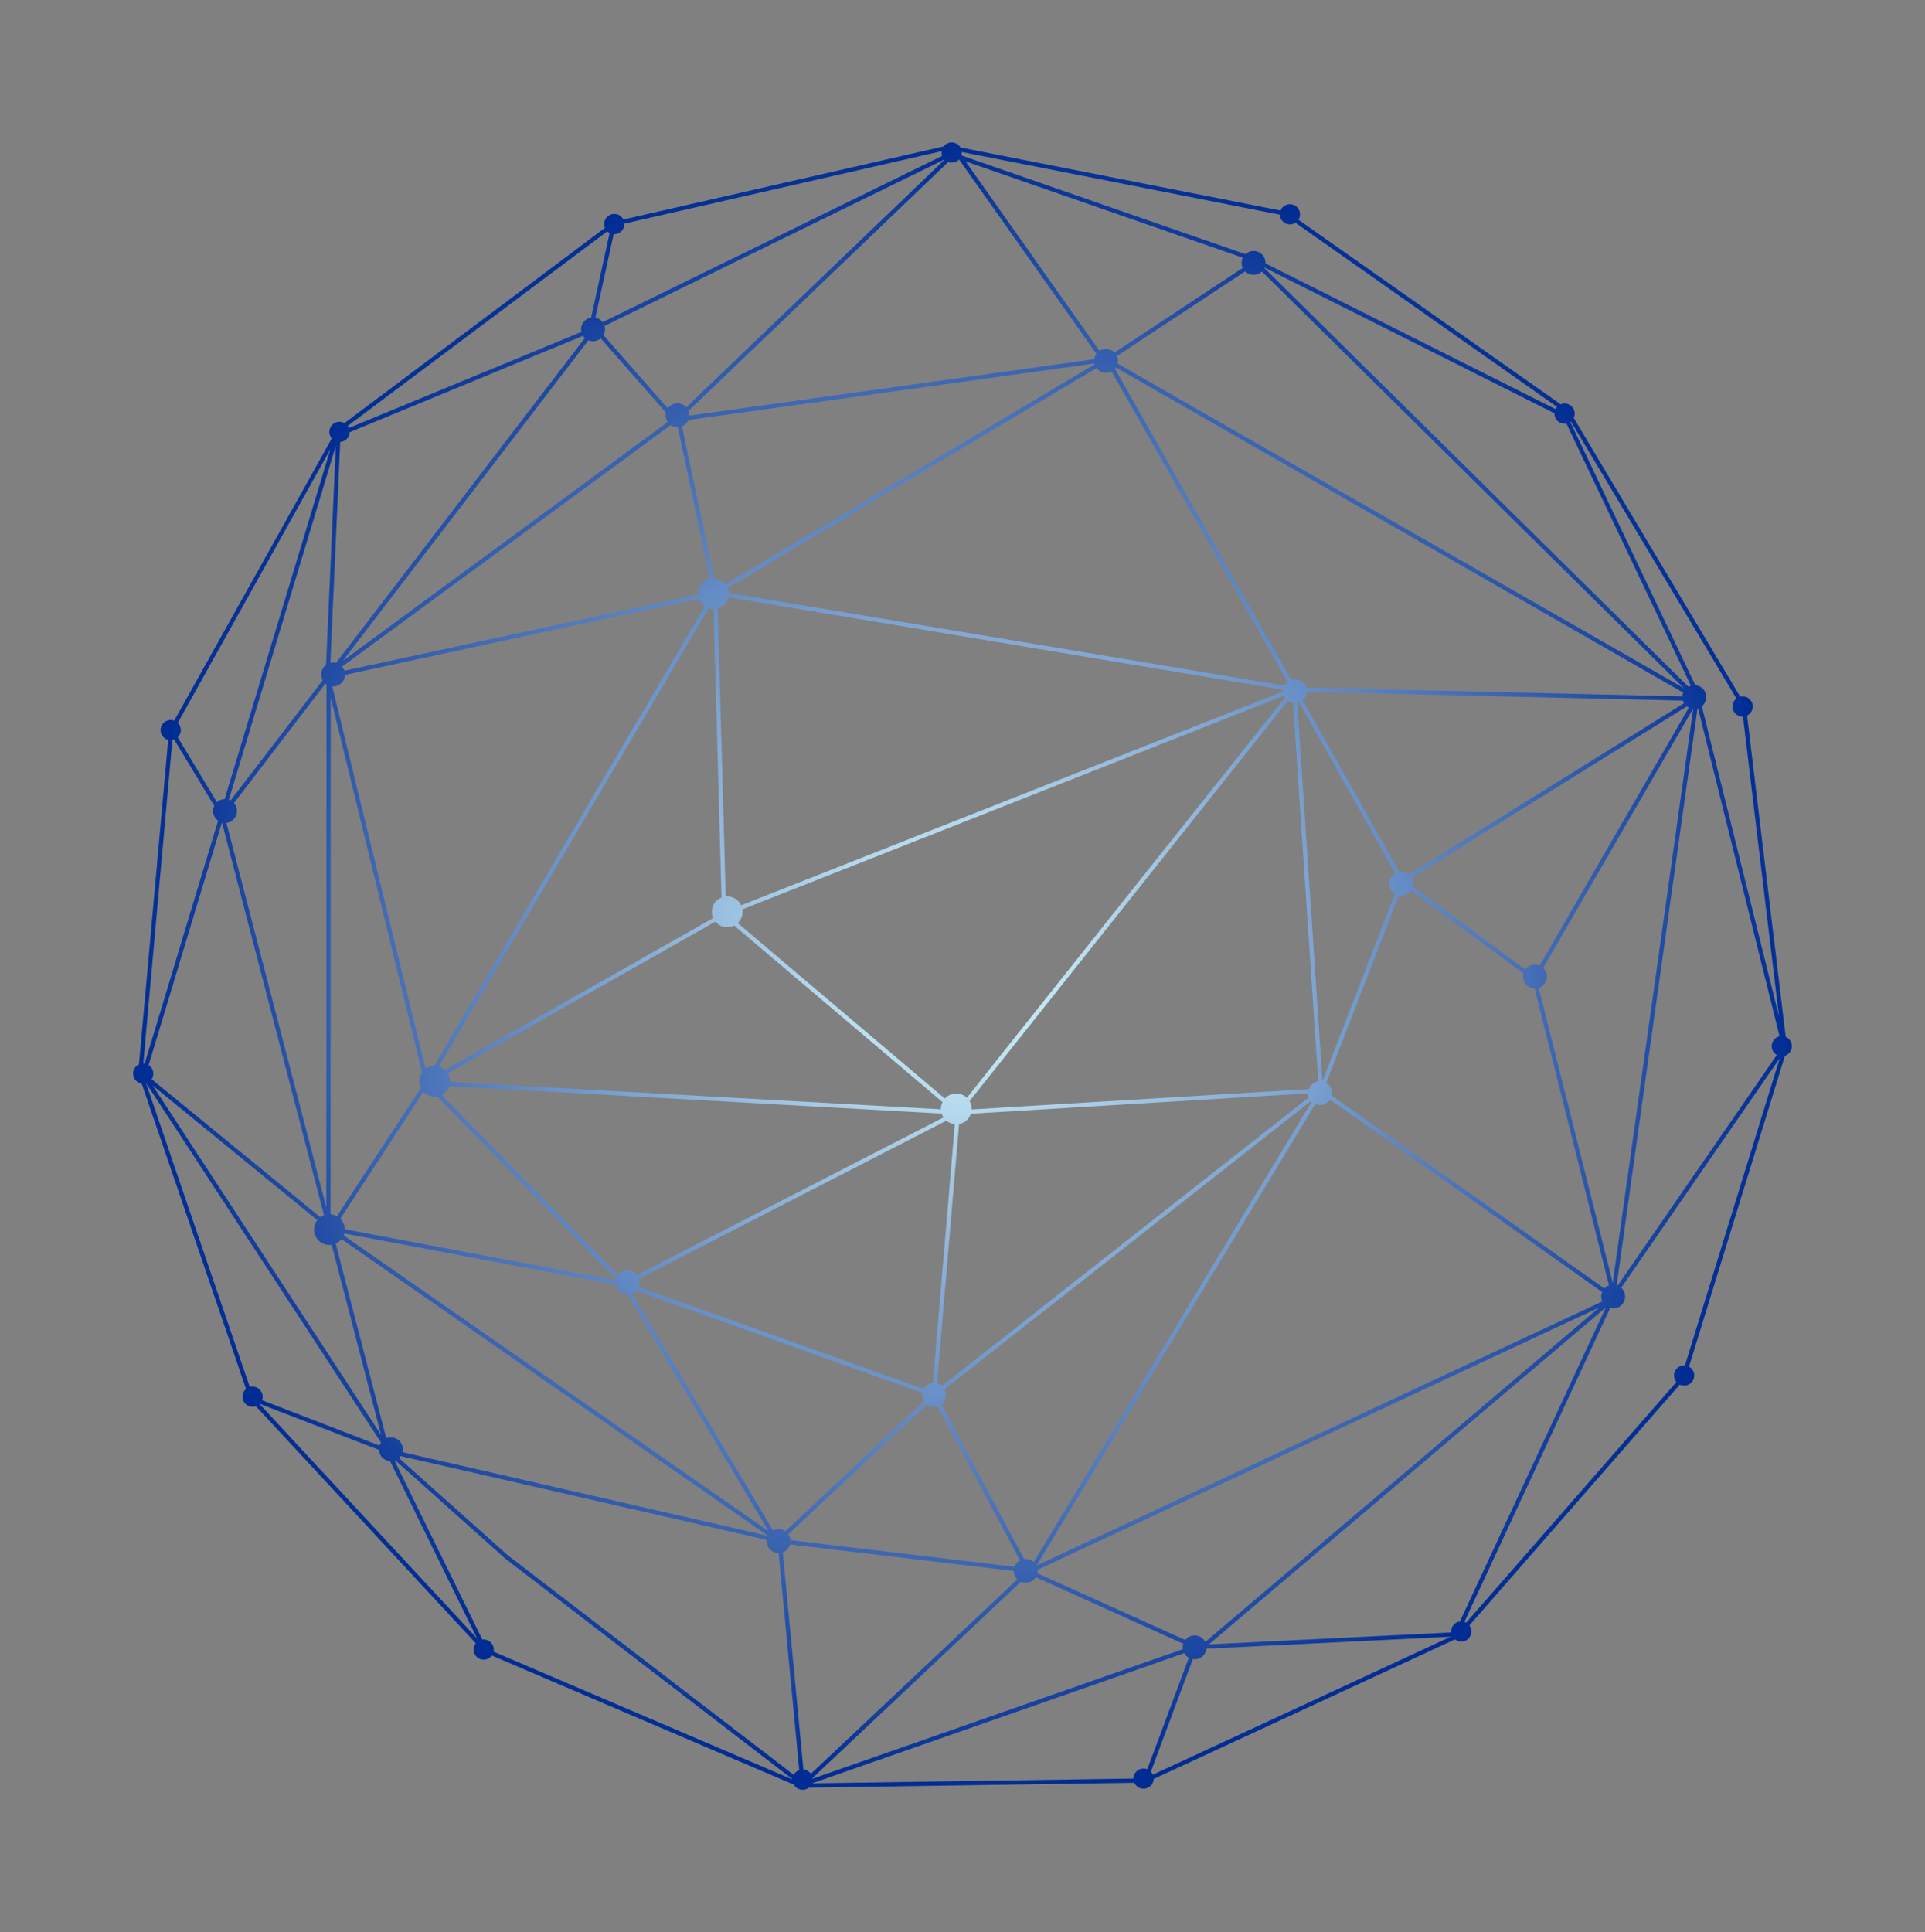 <?xml version="1.0" encoding="utf-8"?>
<!-- Generator: Adobe Illustrator 25.3.1, SVG Export Plug-In . SVG Version: 6.00 Build 0)  -->
<svg version="1.1" id="_x31_" xmlns="http://www.w3.org/2000/svg" xmlns:xlink="http://www.w3.org/1999/xlink" x="0px" y="0px"
	 viewBox="0 0 342.549 343.814" style="enable-background:new 0 0 342.549 343.814;" xml:space="preserve">
<rect x="0" y="0" width="342.549" height="343.814" fill="#808080" stroke="none"/>
<style type="text/css">
	.st0{fill-rule:evenodd;clip-rule:evenodd;fill:url(#SVGID_1_);}
</style>
<radialGradient id="SVGID_1_" cx="171.274" cy="171.543" r="147.585" gradientTransform="matrix(1 0 0 -0.993 0 342.266)" gradientUnits="userSpaceOnUse">
	<stop  offset="0" style="stop-color:#DBFDFF"/>
	<stop  offset="1" style="stop-color:#002C94"/>
</radialGradient>
<path class="st0" d="M180.387,279.535l-39.789-4.732c-0.164,0.573-0.567,1.075-1.151,1.345
	c-0.05,0.023-0.101,0.044-0.151,0.063l3.669,38.661
	c0.524,0.041,1.016,0.311,1.33,0.755l36.727-34.598
	c-0.177-0.174-0.327-0.383-0.437-0.622
	C180.453,280.126,180.389,279.829,180.387,279.535L180.387,279.535z M62.047,76.096
	l0.029,0.066l41.387-17.095c-0.22-0.958,0.251-1.972,1.179-2.402
	c0.179-0.083,0.364-0.139,0.55-0.169l3.289-15.034
	c-0.15-0.078-0.289-0.177-0.413-0.295L61.87,75.795
	C61.937,75.888,61.997,75.988,62.047,76.096L62.047,76.096z M62.213,76.917
	l41.543-17.16c0.093,0.143,0.202,0.271,0.322,0.385l-44.288,57.814
	c-0.321-0.08-0.663-0.086-0.997-0.007l1.747-39.298
	c0.212-0.015,0.426-0.068,0.631-0.163C61.806,78.192,62.189,77.573,62.213,76.917
	L62.213,76.917z M59.038,78.017c-0.102-0.12-0.19-0.257-0.259-0.407
	c-0.418-0.903-0.025-1.973,0.877-2.391c0.547-0.253,1.156-0.209,1.644,0.067
	l46.345-34.739c-0.363-0.886,0.032-1.91,0.91-2.316
	c0.887-0.411,1.936-0.039,2.369,0.831l56.997-13.007
	c0.172-0.226,0.4-0.416,0.676-0.543c0.851-0.394,1.852-0.067,2.314,0.729
	l56.953,11.22c0.165-0.41,0.481-0.761,0.913-0.961
	c0.903-0.418,1.973-0.025,2.391,0.877c0.267,0.577,0.203,1.222-0.113,1.722
	l46.654,32.844c0.891-0.379,1.928,0.016,2.337,0.901
	c0.234,0.504,0.214,1.061-0.006,1.527l29.625,49.591
	c0.821-0.204,1.697,0.195,2.066,0.992c0.412,0.89,0.035,1.945-0.842,2.374
	l6.872,57.166c0.399,0.168,0.74,0.479,0.936,0.903
	c0.418,0.902,0.025,1.973-0.877,2.391c-0.066,0.031-0.133,0.057-0.2,0.079
	l-17.066,55.318c0.326,0.178,0.6,0.459,0.768,0.822
	c0.418,0.902,0.025,1.973-0.877,2.391c-0.509,0.236-1.072,0.213-1.54-0.013
	l-37.43,42.838c0.073,0.098,0.137,0.205,0.191,0.321
	c0.418,0.902,0.025,1.973-0.877,2.391c-0.638,0.295-1.359,0.186-1.875-0.222
	l-53.623,24.839c-0.022,0.657-0.406,1.279-1.043,1.574
	c-0.903,0.418-1.973,0.026-2.391-0.877l-0.009-0.019l-57.917,0.864
	c-0.106,0.082-0.223,0.154-0.349,0.213c-0.857,0.397-1.866,0.063-2.323-0.745
	L87.527,294.59c-0.174,0.24-0.41,0.44-0.699,0.573
	c-0.902,0.418-1.973,0.025-2.391-0.877c-0.297-0.64-0.185-1.364,0.227-1.881
	l-39.126-42.172c-0.865,0.304-1.835-0.094-2.228-0.943
	c-0.348-0.752-0.134-1.62,0.469-2.131l-18.556-54.34
	c-0.579-0.087-1.104-0.454-1.368-1.025c-0.418-0.902-0.026-1.972,0.876-2.39
	l5.2-57.749c-0.505-0.13-0.951-0.477-1.187-0.988
	c-0.418-0.903-0.025-1.973,0.877-2.391c0.455-0.211,0.952-0.215,1.387-0.053
	L59.038,78.017L59.038,78.017z M111.11,39.788l56.457-12.884
	c-0.037,0.276-0.011,0.563,0.086,0.84l-60.412,29.584
	c-0.318-0.43-0.781-0.715-1.287-0.818l3.248-14.848
	c0.288,0.018,0.584-0.034,0.864-0.164C110.749,41.183,111.14,40.494,111.11,39.788
	L111.11,39.788z M171.151,27.051c0.011,0.209-0.015,0.416-0.074,0.612l50.548,17.565
	c0.16-0.149,0.346-0.275,0.555-0.372c1.065-0.493,2.328-0.03,2.822,1.035
	c0.147,0.317,0.209,0.653,0.195,0.979l51.602,25.928
	c0.07-0.141,0.159-0.274,0.264-0.393l-46.543-32.766
	c-0.073,0.047-0.149,0.09-0.23,0.128c-0.903,0.418-1.973,0.025-2.391-0.877
	c-0.104-0.224-0.157-0.459-0.166-0.691L171.151,27.051L171.151,27.051z
	 M170.662,28.382c-0.153,0.162-0.338,0.298-0.552,0.397
	c-0.453,0.21-0.948,0.216-1.381,0.055l-46.204,44.282
	c0.11,0.275,0.158,0.562,0.15,0.843l72.039-10.03
	c0.05-0.345,0.184-0.676,0.391-0.958L170.662,28.382L170.662,28.382z
	 M168.078,28.418l-45.96,44.049c-0.608-0.666-1.601-0.894-2.463-0.495
	c-0.344,0.159-0.624,0.399-0.831,0.685l-11.438-13.022
	c0.274-0.487,0.353-1.076,0.189-1.637l60.472-29.613L168.078,28.418
	L168.078,28.418z M279.541,75.001c-0.035,0.028-0.071,0.055-0.108,0.081
	l22.235,46.833c0.737,0.062,1.421,0.506,1.754,1.225
	c0.416,0.899,0.151,1.938-0.581,2.538l13.732,55.222l-6.418-53.39
	c-0.701,0.023-1.38-0.367-1.693-1.044c-0.359-0.775-0.12-1.673,0.525-2.176
	L279.541,75.001L279.541,75.001z M278.74,75.37
	c-0.79,0.148-1.61-0.251-1.964-1.014c-0.122-0.263-0.175-0.541-0.166-0.812
	l-51.584-25.922l-0.036,0.079l75.452,74.486c0.051-0.029,0.104-0.056,0.158-0.081
	c0.094-0.043,0.189-0.079,0.284-0.108L278.74,75.37L278.74,75.37z
	 M316.184,187.724c-0.321-0.179-0.59-0.457-0.756-0.816
	c-0.418-0.903-0.025-1.973,0.877-2.391c0.119-0.055,0.241-0.096,0.364-0.124
	l-14.502-58.345c-0.035,0.012-0.069,0.022-0.104,0.032l-14.38,102.596
	c0.062,0.019,0.124,0.041,0.184,0.066L316.184,187.724L316.184,187.724z
	 M298.31,245.922c-0.101-0.12-0.188-0.255-0.257-0.404
	c-0.418-0.903-0.025-1.973,0.877-2.391c0.293-0.136,0.604-0.186,0.905-0.161
	l16.867-54.673l-28.204,40.847c0.202,0.185,0.371,0.412,0.493,0.675
	c0.493,1.065,0.03,2.328-1.035,2.821c-0.467,0.217-0.973,0.249-1.435,0.127
	l-25.936,55.82c0.113,0.036,0.222,0.084,0.325,0.141L298.31,245.922
	L298.31,245.922z M258.239,290.479c-0.075-0.742,0.32-1.484,1.035-1.815
	c0.168-0.078,0.342-0.128,0.517-0.151l25.962-55.862l-70.633,59.952
	L258.239,290.479L258.239,290.479z M205.124,315.732l0.025,0.056l53.008-24.555
	l-43.457,2.14c-0.083,0.71-0.522,1.361-1.218,1.683
	c-0.397,0.184-0.821,0.235-1.222,0.171l-7.464,20.02
	C204.928,315.387,205.04,315.549,205.124,315.732L205.124,315.732z M201.689,316.479
	l-57.189,0.852l66.235-23.164c0.197,0.352,0.483,0.629,0.816,0.815l-7.394,19.834
	c-0.444-0.176-0.956-0.178-1.423,0.039
	C202.08,315.158,201.694,315.803,201.689,316.479L201.689,316.479z M144.6,316.37
	l37.058-34.908c0.539,0.236,1.172,0.249,1.748-0.018
	c0.389-0.18,0.697-0.463,0.908-0.801l26.249,11.846
	c-0.097,0.308-0.125,0.64-0.073,0.968l-65.872,23.037
	C144.613,316.454,144.607,316.412,144.6,316.37L144.6,316.37z M141.023,316.641
	l-53.191-22.737c0.079-0.368,0.043-0.765-0.127-1.133
	c-0.341-0.735-1.114-1.132-1.877-1.028l-15.62-31.837
	c0.046-0.015,0.092-0.032,0.138-0.05l19.553,17.473l51.126,39.265L141.023,316.641
	L141.023,316.641z M141.239,315.814l-50.862-39.062l-19.38-17.303
	c0.116-0.107,0.219-0.225,0.308-0.352l65.135,14.909
	c-0.038,0.367,0.02,0.749,0.186,1.109c0.359,0.776,1.127,1.232,1.93,1.232
	l3.666,38.626c-0.052,0.018-0.103,0.039-0.153,0.063
	C141.7,315.205,141.417,315.483,141.239,315.814L141.239,315.814z M46.577,247.776
	c0.209,0.452,0.215,0.945,0.056,1.378l20.904,8.074
	c0.062-0.193,0.152-0.376,0.266-0.544l-41.789-63.924l-0.019,0.006l18.453,54.035
	C45.287,246.561,46.199,246.96,46.577,247.776L46.577,247.776z M46.223,249.8
	l-0.034,0.033l38.711,41.724l-15.481-31.554c-0.75-0.05-1.45-0.497-1.788-1.228
	c-0.118-0.254-0.181-0.52-0.195-0.784L46.223,249.8L46.223,249.8z
	 M32.01,129.154c0.33,0.712,0.155,1.528-0.377,2.046l6.976,11.551
	c0.158-0.145,0.34-0.268,0.545-0.363c0.265-0.123,0.543-0.186,0.817-0.196
	l18.822-62.262l-27.155,48.697C31.789,128.775,31.916,128.951,32.01,129.154
	L32.01,129.154z M30.999,131.6c-0.105,0.039-0.212,0.068-0.32,0.086
	l-5.182,57.551c0.083,0.001,0.167,0.007,0.249,0.019l13.063-43.212
	c-0.289-0.207-0.529-0.488-0.689-0.833c-0.276-0.596-0.253-1.255,0.009-1.805
	L30.999,131.6L30.999,131.6z M27.121,190.281
	c0.273,0.588,0.201,1.247-0.132,1.751l30.015,24.56
	c0.144-0.105,0.301-0.199,0.469-0.277c0.06-0.028,0.121-0.053,0.182-0.077
	L39.502,146.371l-0.008-0.003L26.45,189.516
	C26.734,189.695,26.97,189.955,27.121,190.281L27.121,190.281z M61.11,217.65
	c0.163,0.351,0.245,0.72,0.253,1.084l48.196,9.092
	c0.015-0.083,0.035-0.166,0.059-0.247l-31.811-32.481
	c-0.909,0.16-1.839-0.153-2.466-0.82l-14.782,22.583
	C60.782,217.083,60.97,217.348,61.11,217.65L61.11,217.65z M61.278,219.481
	c-0.032,0.124-0.072,0.244-0.12,0.362l75.575,52.58l-25.045-42.101
	c-0.815,0.013-1.599-0.445-1.964-1.232c-0.076-0.163-0.129-0.331-0.161-0.501
	L61.278,219.481L61.278,219.481z M60.779,220.494
	c-0.259,0.33-0.597,0.605-1.003,0.793l-0.031,0.014l8.995,34.622
	c1.049-0.438,2.265,0.028,2.747,1.068c0.213,0.459,0.247,0.955,0.133,1.41
	l65.026,14.883l0.003-0.005L60.779,220.494L60.779,220.494z M59.025,221.511
	c-1.17,0.174-2.363-0.431-2.886-1.559c-0.446-0.962-0.285-2.05,0.323-2.834
	l-29.302-23.977l40.65,62.181L59.025,221.511L59.025,221.511z M58.821,216.069
	c0.4,0.029,0.789,0.146,1.138,0.34l14.922-22.796l-0.03-0.062
	c-0.088-0.191-0.153-0.386-0.195-0.583h-0.002l0.002-0.001
	c-0.162-0.762,0.013-1.547,0.454-2.163l-16.259-66.635L58.821,216.069
	L58.821,216.069z M79.821,191.248c0.191,0.412,0.271,0.847,0.252,1.271
	l87.36,4.874c-0.012-0.449,0.087-0.891,0.282-1.289l-37.082-31.414l-0.082,0.04
	c-1.15,0.533-2.48,0.2-3.255-0.73l-47.617,26.982
	C79.731,191.068,79.778,191.156,79.821,191.248L79.821,191.248z M79.935,193.263
	c-0.218,0.657-0.682,1.229-1.339,1.569l31.388,32.049
	c0.2-0.254,0.462-0.466,0.775-0.611c0.912-0.423,1.97-0.143,2.565,0.616
	l54.568-28.049c-0.077-0.116-0.146-0.238-0.206-0.368
	c-0.048-0.104-0.089-0.209-0.123-0.316L79.935,193.263L79.935,193.263z
	 M75.729,190.181c0.14-0.102,0.292-0.191,0.455-0.266
	c0.356-0.165,0.729-0.246,1.098-0.253l48.129-81.749
	c-0.396-0.269-0.727-0.646-0.943-1.113c-0.043-0.094-0.081-0.189-0.113-0.284
	l-62.954,13.574c-0.026,0.776-0.479,1.509-1.231,1.857
	c-0.339,0.157-0.697,0.217-1.045,0.192L75.729,190.181L75.729,190.181z
	 M78.09,189.767c0.41,0.118,0.792,0.33,1.109,0.625l47.7-27.029
	c-0.611-1.365-0.013-2.972,1.349-3.603c0.048-0.022,0.095-0.043,0.143-0.062
	l-1.423-51.312c-0.302,0.001-0.601-0.048-0.884-0.142L78.09,189.767
	L78.09,189.767z M232.376,122.091c0.04,0.085,0.073,0.171,0.1,0.258
	l66.895,1.567c0.013-0.232,0.064-0.46,0.15-0.675L198.589,65.402
	c-0.055,0.083-0.116,0.163-0.182,0.238l31.362,55.33
	C230.784,120.627,231.916,121.096,232.376,122.091L232.376,122.091z M232.57,123.102
	c-0.032,0.576-0.299,1.124-0.749,1.504l17.188,30.543
	c0.605-0.095,1.221,0.079,1.685,0.463l48.976-30.486
	c-0.038-0.064-0.074-0.13-0.106-0.2c-0.039-0.085-0.073-0.172-0.1-0.259
	L232.57,123.102L232.57,123.102z M231.173,124.982
	c-0.11,0.04-0.221,0.07-0.333,0.091l4.489,67.273l12.897-33.287
	c-0.344-0.211-0.633-0.523-0.815-0.917c-0.469-1.012-0.074-2.203,0.88-2.742
	L231.173,124.982L231.173,124.982z M230.088,125.078
	c-0.328-0.056-0.64-0.189-0.909-0.389l-56.645,71.241
	c0.044,0.075,0.085,0.153,0.123,0.234c0.188,0.405,0.268,0.832,0.253,1.249
	l59.983-3.613c0.183-0.524,0.57-0.977,1.113-1.229
	c0.187-0.087,0.38-0.144,0.574-0.173L230.088,125.078L230.088,125.078z
	 M228.662,124.136c-0.052-0.082-0.1-0.168-0.142-0.258l-0.036-0.083
	l-96.379,38.014c0.146,0.901-0.171,1.819-0.834,2.439l36.868,31.233
	c0.24-0.266,0.536-0.489,0.882-0.649c1.048-0.486,2.245-0.252,3.036,0.497
	L228.662,124.136L228.662,124.136z M228.323,123.051
	c-0.003-0.109,0.001-0.218,0.015-0.325l-98.719-16.45
	c-0.187,0.79-0.721,1.489-1.515,1.857c-0.128,0.059-0.258,0.107-0.389,0.146
	l1.422,51.24c1.123-0.108,2.242,0.49,2.745,1.571L228.323,123.051L228.323,123.051
	z M228.563,122.003c0.133-0.256,0.318-0.486,0.549-0.672l-31.301-55.223
	c-0.033,0.017-0.066,0.034-0.101,0.05c-0.928,0.43-2.006,0.133-2.595-0.655
	l-65.625,39.11c0.122,0.299,0.187,0.608,0.201,0.914L228.563,122.003
	L228.563,122.003z M301.296,126.15l-0.04-0.004l-26.652,46.085
	c0.188,0.179,0.346,0.396,0.462,0.646c0.493,1.065,0.03,2.328-1.035,2.822
	c-0.07,0.032-0.141,0.06-0.211,0.084l13.16,52.508L301.296,126.15
	L301.296,126.15z M300.519,125.922c-0.122-0.063-0.238-0.138-0.347-0.224
	l-48.99,30.494c0.03,0.053,0.058,0.107,0.085,0.163
	c0.208,0.449,0.246,0.932,0.141,1.379l20.005,14.794
	c0.207-0.288,0.488-0.528,0.832-0.687c0.57-0.264,1.197-0.254,1.732-0.024
	L300.519,125.922L300.519,125.922z M224.547,48.316
	c-0.166,0.16-0.36,0.295-0.581,0.397c-0.831,0.385-1.783,0.187-2.396-0.425
	l-22.812,15.076c0.195,0.438,0.23,0.908,0.129,1.344l100.745,57.732L224.547,48.316
	L224.547,48.316z M221.142,47.672c-0.276-0.6-0.249-1.263,0.018-1.815
	l-49.346-17.145l23.84,33.737c0.085-0.055,0.175-0.105,0.269-0.149
	c0.84-0.389,1.802-0.183,2.414,0.443L221.142,47.672L221.142,47.672z M194.778,64.83
	c-0.015-0.049-0.027-0.099-0.038-0.149l-72.239,10.059
	c-0.2,0.464-0.564,0.859-1.059,1.088c-0.032,0.015-0.065,0.029-0.098,0.042
	l5.752,27.041c0.782,0.041,1.526,0.418,2.019,1.052L194.778,64.83L194.778,64.83z
	 M120.61,76.025l5.733,26.952c-0.183,0.042-0.364,0.103-0.541,0.185
	c-1.041,0.482-1.636,1.535-1.585,2.615l-62.925,13.568
	c-0.025-0.074-0.054-0.148-0.088-0.221c-0.087-0.188-0.198-0.357-0.328-0.506
	l58.464-42.969C119.711,75.904,120.157,76.038,120.61,76.025L120.61,76.025z
	 M118.803,75.113l-57.785,42.47L104.708,60.551c0.532,0.225,1.154,0.233,1.72-0.03
	c0.175-0.081,0.333-0.183,0.474-0.301l11.581,13.184
	c-0.108,0.449-0.071,0.937,0.138,1.389
	C118.673,74.907,118.734,75.014,118.803,75.113L118.803,75.113z M58.101,121.787
	c-0.067-0.044-0.131-0.092-0.193-0.144l-16.28,21.252
	c0.138,0.154,0.257,0.331,0.348,0.529c0.493,1.065,0.03,2.328-1.035,2.821
	c-0.211,0.098-0.43,0.158-0.649,0.183l17.779,68.429L58.101,121.787
	L58.101,121.787z M57.419,121.049c-0.025-0.045-0.049-0.091-0.07-0.138
	c-0.434-0.937-0.128-2.026,0.677-2.612l1.733-38.966l-19.035,62.969
	c0.107,0.036,0.212,0.081,0.313,0.133L57.419,121.049L57.419,121.049z M251.099,158.438
	c-0.21,0.31-0.504,0.569-0.868,0.738c-0.425,0.197-0.881,0.242-1.308,0.156
	l-12.927,33.348c0.351,0.211,0.645,0.527,0.83,0.927
	c0.201,0.433,0.243,0.899,0.151,1.332l48.516,34.334
	c0.185-0.202,0.411-0.371,0.674-0.493c0.048-0.022,0.097-0.043,0.146-0.061
	l-13.24-52.827c-0.779-0.024-1.516-0.476-1.865-1.231
	c-0.218-0.471-0.249-0.98-0.124-1.444L251.099,158.438L251.099,158.438z
	 M113.676,227.547c0.159,0.492,0.128,1.01-0.06,1.464l50.741,18.14
	c0.211-0.369,0.535-0.679,0.951-0.871c0.226-0.105,0.462-0.166,0.696-0.188
	l3.902-46.049c-0.548-0.054-1.072-0.273-1.496-0.629L113.676,227.547
	L113.676,227.547z M113.197,229.657c-0.18,0.191-0.399,0.351-0.651,0.468
	l-0.081,0.035l25.094,42.182c0.033-0.018,0.067-0.035,0.102-0.051
	c0.704-0.326,1.496-0.234,2.093,0.174l24.664-23.103
	c-0.054-0.083-0.102-0.171-0.145-0.263c-0.187-0.404-0.236-0.837-0.168-1.245
	L113.197,229.657L113.197,229.657z M168.129,247.315
	c-0.017-0.036-0.034-0.071-0.053-0.105l65.229-51.302
	c0.039,0.044,0.079,0.087,0.122,0.127l-49.475,81.918
	c-0.46-0.423-1.091-0.626-1.717-0.544l-14.717-27.533
	C168.273,249.281,168.551,248.225,168.129,247.315L168.129,247.315z M166.856,250.229
	l14.653,27.413c-0.479,0.256-0.823,0.673-0.996,1.153l-39.84-4.738
	c-0.019-0.246-0.081-0.493-0.191-0.73c-0.055-0.119-0.12-0.231-0.194-0.335
	l24.642-23.081C165.47,250.314,166.187,250.447,166.856,250.229L166.856,250.229z
	 M166.751,246.155c0.318,0.085,0.614,0.243,0.863,0.465l65.301-51.359
	c-0.088-0.23-0.134-0.467-0.14-0.701l-60.001,3.614
	c-0.229,0.695-0.734,1.296-1.45,1.628c-0.216,0.1-0.439,0.17-0.663,0.21
	L166.751,246.155L166.751,246.155z M236.686,195.652
	c-0.211,0.328-0.514,0.601-0.893,0.777c-0.575,0.266-1.207,0.254-1.745,0.018
	l-49.597,82.131l100.674-46.999c-0.247-0.55-0.241-1.151-0.03-1.67
	L236.686,195.652L236.686,195.652z M210.911,291.824
	c0.201-0.259,0.466-0.476,0.785-0.624c1.04-0.482,2.268-0.051,2.785,0.96
	l70.104-59.503l-99.956,46.665c0.019,0.211,0.007,0.421-0.036,0.624L210.911,291.824
	z"/>
</svg>
